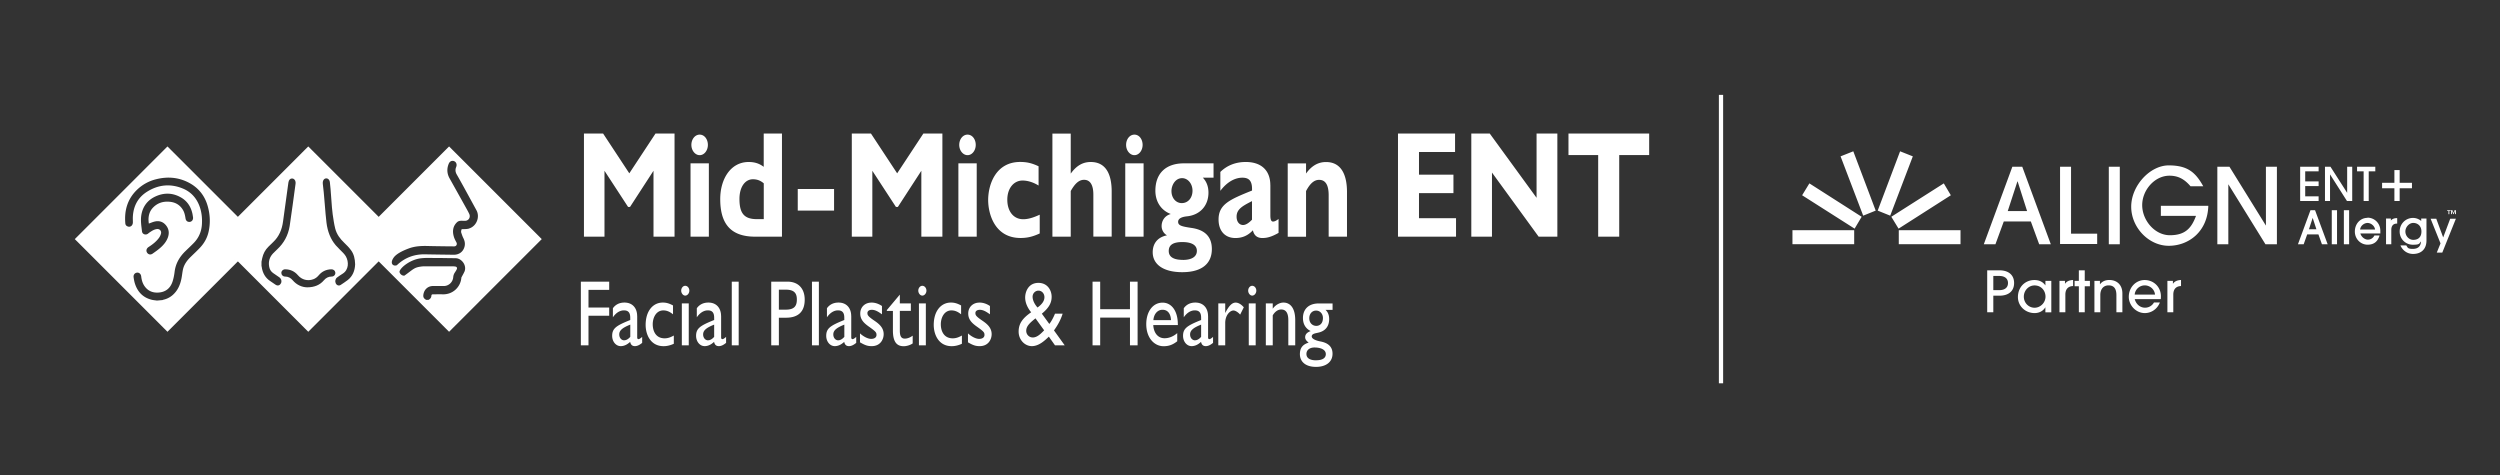 <svg xmlns="http://www.w3.org/2000/svg" id="Greenwich_ENT" data-name="Greenwich ENT" viewBox="0 0 589.22 111.99"><rect x="0" y="0" width="589.22" height="111.99" fill="#333333" stroke="none"/><defs><style>.cls-1{fill:none;stroke:#fff;stroke-miterlimit:10}.cls-2{fill:#fff}</style></defs><path d="M405.62 22.36v67.98" class="cls-1"/><path d="M545.64 49.54h-1.09l-2.95 8.03h1.35l.83-2.33h2.64l.83 2.33h1.35l-2.95-7.97v-.05Zm-1.45 4.5.88-2.69.88 2.69h-1.76ZM549.57 49.54h1.24v8.03h-1.24zM552.42 49.54h1.24v8.03h-1.24zM557.96 51.35c-1.66 0-2.95 1.4-2.95 3.21s1.4 3.11 3 3.11 2.38-.83 2.8-2.07v-.1h-1.19c-.31.62-.88.98-1.55.98s-1.5-.57-1.76-1.45h4.71v-.62c0-1.76-1.35-3.11-3.05-3.11v.05Zm-1.71 2.75c.1-.93.98-1.55 1.76-1.55s1.66.67 1.76 1.55h-3.52ZM563.5 51.92v-.41h-1.14v6.06h1.24V54.2c0-.98.47-1.5 1.29-1.5h.1v-1.29h-.1c-.62 0-1.09.21-1.4.57v-.05ZM570.65 52.08c-.47-.41-1.19-.72-1.92-.72-1.76 0-3.16 1.4-3.16 3.21s1.45 3.11 3.11 3.11 1.45-.26 1.92-.78c-.05 1.14-.72 1.76-1.92 1.76s-1.19-.26-1.55-.83h-1.35v.1c.57 1.19 1.66 1.92 2.95 1.92 1.97 0 3.16-1.19 3.16-3.16v-5.18h-1.24v.57Zm-1.87 4.45c-1.04 0-1.86-.93-1.86-1.97s.88-2.02 1.86-2.02 1.92.67 1.92 2.02-.78 1.97-1.92 1.97ZM577.48 51.56l-1.65 4.4-1.61-4.35v-.05h-1.35l2.33 5.8-.88 2.17h1.3l3.16-7.87.05-.1h-1.35zM480.61 57.57l-1.97-5.38h-6.37l-1.97 5.38h-2.74l6.73-18.28h2.33l6.73 18.28h-2.74Zm-5.13-14.81-2.28 6.99h4.56l-2.23-6.99h-.05ZM485.53 57.57V39.29h2.59v15.79h6.16v2.43h-8.75v.05ZM497.02 57.57V39.29h2.59v18.28h-2.59ZM509.29 50.94v-2.43h11.18c-.16 6.06-4.61 9.42-9.32 9.42s-8.85-4.3-8.85-9.22 4.4-9.73 8.85-9.73 6.32 1.66 8.13 4.92h-3c-1.5-1.76-3-2.49-4.97-2.49-3.47 0-6.42 3.37-6.42 6.94s2.95 7.09 6.52 7.09 5.07-1.61 6.16-4.56h-8.23l-.05.05ZM533.94 57.57l-8.75-14.14v14.14h-2.59V39.29h2.85l8.6 13.88V39.29h2.59v18.28h-2.69ZM422.46 54.25h14.55v3.31h-14.55zM458.13 43.22l-12.37 7.87 1.71 2.8 12.32-7.87-1.66-2.8zM447.83 35.66l-5.28 13.98 2.95 1.19 5.33-13.98-3-1.19zM436.8 35.66l5.28 13.98-2.95 1.19-5.33-13.98 3-1.19zM426.45 43.22l12.32 7.87-1.66 2.8-12.37-7.87 1.71-2.8zM447.52 54.25h14.55v3.31h-14.55zM542.12 47.37v-8.08h4.35v1.09h-3.16v2.38h3.16v1.09h-3.16v2.43h3.16v1.09h-4.35ZM553.15 47.37l-3.99-6.27v6.27h-1.19v-8.08h1.29l3.94 6.16v-6.16h1.19v8.08h-1.24ZM557.08 47.37v-6.99h-1.55v-1.09h4.3v1.09h-1.55v6.99h-1.19ZM564.33 47.37h1.24v-3h2.9v-1.29h-2.9v-3h-1.24v3h-2.9v1.29h2.9v3ZM577.59 49.54v.16h-.31v.78h-.21v-.78h-.31v-.16h.83Zm1.24 0v.93h-.21v-.78l-.31.78h-.1l-.31-.78v.78h-.21v-.93h.31l.26.62.26-.62h.31ZM468.36 73.6v-9.89h2.87c2.12 0 3.47 1.06 3.47 2.99s-1.32 2.99-3.46 2.99h-1.44v3.9h-1.44Zm2.87-5.22c1.27 0 2.03-.6 2.03-1.67s-.79-1.67-2.04-1.67h-1.42v3.34h1.43ZM482.07 73.6v-1.15h-.03c-.52.88-1.46 1.34-2.51 1.34-2.17 0-3.93-1.63-3.93-3.77 0-2.37 1.7-4.02 3.88-4.02 1.08 0 1.99.4 2.57 1.24h.03V66.2h1.39v7.41h-1.39Zm.03-3.68c0-1.44-1.04-2.65-2.58-2.65-1.39 0-2.53 1.19-2.53 2.65s1.14 2.61 2.53 2.61 2.58-1.2 2.58-2.61ZM485.39 73.6v-7.41h1.3v.67h.03c.33-.5.91-.82 1.88-.87v1.43c-1.2.04-1.82.77-1.82 2.02v4.16h-1.39ZM489.96 73.6v-6.13h-1V66.2h1v-2.49h1.39v2.49h1.22v1.27h-1.22v6.13h-1.39ZM498.81 73.6v-4.04c0-1.56-.61-2.3-1.84-2.3s-1.95.9-1.95 2.29v4.05h-1.39v-7.41h1.3v.79h.03c.55-.71 1.31-.99 2.17-.99 1.78 0 3.09 1.12 3.09 3.17v4.44h-1.39ZM503.13 70.5c.32 1.23 1.3 2.02 2.43 2.02.87 0 1.68-.46 2.11-1.24h1.39c-.58 1.52-1.97 2.51-3.56 2.51-2.09 0-3.77-1.84-3.77-3.82 0-2.34 1.76-3.97 3.73-3.97 2.18 0 3.84 1.68 3.84 3.81 0 .23 0 .44-.04.7h-6.14Zm4.78-1.07c-.11-1.26-1.22-2.17-2.41-2.17s-2.27.9-2.38 2.17h4.79ZM510.83 73.6v-7.41h1.3v.67h.03c.33-.5.91-.82 1.88-.87v1.43c-1.2.04-1.82.77-1.82 2.02v4.16h-1.39ZM142.15 31.48l6.17 9.37 6.17-9.37h4.49v24.3h-4.96V40.25l-5.53 8.52h-.46l-5.56-8.52v15.53h-4.84v-24.3h4.52ZM167.07 38.5v17.28h-4.32V38.5h4.32Zm-.23-4.35c0 1.32-.86 2.42-1.93 2.42s-1.96-1.1-1.96-2.42.84-2.42 1.96-2.42 1.93 1.1 1.93 2.42ZM184.3 31.48v24.3h-6.34c-6.19 0-8.21-3.56-8.21-8.87 0-4.67 2.42-8.73 6.71-8.73 1.41 0 2.51.36 3.54 1.14v-7.84h4.29Zm-5.9 20.17h1.61v-8.44c-.84-.71-1.64-.96-2.56-.96-1.84 0-3.17 1.82-3.17 4.63 0 3.38 1.09 4.77 4.12 4.77ZM196.58 44.55v5.09h-8.56v-5.09h8.56ZM205.28 31.48l6.17 9.37 6.17-9.37h4.49v24.3h-4.96V40.25l-5.53 8.52h-.46l-5.56-8.52v15.53h-4.84v-24.3h4.52ZM230.2 38.5v17.28h-4.32V38.5h4.32Zm-.23-4.35c0 1.32-.86 2.42-1.93 2.42s-1.96-1.1-1.96-2.42.84-2.42 1.96-2.42 1.93 1.1 1.93 2.42ZM244.78 39.21v4.52c-1.44-.89-2.79-1.18-3.77-1.18-2.07 0-3.6 1.82-3.6 4.52s1.44 4.6 3.75 4.6c1.01 0 2.22-.29 3.89-1.07v4.42c-1.67.78-2.97 1.07-4.52 1.07-6.08 0-7.63-5.67-7.63-8.94 0-3.67 1.79-8.98 7.55-8.98 1.5 0 2.71.25 4.35 1.03ZM262.01 45.12v10.65h-4.32v-9.9c0-2.28-.75-3.49-2.19-3.49-1.12 0-2.07.75-3.14 2.64v10.76h-4.32v-24.3h4.32v9.44c1.35-1.89 2.85-2.74 4.72-2.74 3.57 0 4.93 2.89 4.93 6.95ZM269.53 38.5v17.28h-4.32V38.5h4.32Zm-.23-4.35c0 1.32-.86 2.42-1.93 2.42s-1.96-1.1-1.96-2.42.83-2.42 1.96-2.42 1.93 1.1 1.93 2.42ZM286.04 41.88h-2.54c.92.96 1.32 2.17 1.32 3.53 0 3.06-1.99 5.31-5.19 5.59-1.12.14-1.96.5-1.96 1.28 0 .89.89 1.1 3.08 1.43 3.4.46 4.87 2.24 4.87 4.99 0 3.53-2.48 5.45-6.97 5.45s-6.97-1.85-6.97-4.7c0-1.78.89-3.49 3.37-3.99-.75-.39-1.27-1.25-1.27-2.17 0-1.28.75-2.46 2.16-2.85-2.3-.86-3.63-2.92-3.63-5.49 0-4.1 2.48-6.45 6.71-6.45h7v3.38Zm-7.23 19.38c2.05 0 3.28-.75 3.28-2.14s-1.3-2.07-3.43-2.07c-1.99 0-3.2.57-3.2 2.1 0 1.39 1.12 2.1 3.34 2.1Zm-.29-13.39c1.53 0 2.54-1.28 2.54-2.92s-1.09-2.96-2.45-2.96c-1.61 0-2.51 1.67-2.51 3.03 0 1.67 1.07 2.85 2.42 2.85ZM299.41 43.63v7.13c0 .82.12 1.46.63 1.46.35 0 .72-.18 1.3-.61v3.28c-1.5.85-2.59 1.21-3.8 1.21s-1.96-.57-2.25-1.82c-1.24 1.32-2.59 1.82-4.12 1.82-2.54 0-3.97-1.78-3.97-4.35 0-3.56 2.56-4.7 7.89-6.84v-.39c0-2.03-.86-2.64-2.28-2.64-1.84 0-3.69 1.1-5.19 3.1v-4.45c1.67-1.64 3.75-2.35 5.99-2.35 3.77 0 5.79 2.1 5.79 5.45Zm-6.43 9.4c.63 0 1.35-.46 2.1-1.25V47.4c-2.22 1.14-3.63 1.89-3.63 3.67 0 1.18.63 1.96 1.53 1.96ZM317.47 45.23v10.55h-4.32v-9.76c0-2.6-.86-3.63-2.25-3.63-1.12 0-2.1.78-3.08 2.64v10.76h-4.32V38.51h4.32v2.39c1.38-1.92 2.94-2.71 4.72-2.71 3.51 0 4.93 2.92 4.93 7.05ZM342.94 31.48v4.35h-8.5v5.34h8.12v4.35h-8.12v5.91h8.73v4.35h-13.68v-24.3h13.45ZM351.12 31.48l11.03 15.14V31.48h4.9v24.3h-4.41l-11-15.11v15.11h-4.87v-24.3h4.35ZM388.69 31.48v5.06h-7.06v19.24h-4.96V36.54h-7v-5.06h19.01ZM143.58 66.38v1.94h-4.88v4.16h4.88v1.94h-4.88v6.97h-1.8V66.38h6.68ZM150.18 74.5v4.97c0 .31.09.46.31.46.17 0 .48-.18.86-.53v1.41c-.62.51-1.17.77-1.71.77-.59 0-.97-.29-1.12-1.01-.72.68-1.47 1.01-2.22 1.01-1.17 0-2.02-1.12-2.02-2.42 0-1.8 1.03-2.44 4.26-3.74v-.55c0-1.23-.51-1.72-1.49-1.72-.9 0-1.82.51-2.6 1.63v-2.13c.64-.9 1.58-1.34 2.73-1.34 1.89 0 2.99 1.3 2.99 3.19Zm-3.06 5.7c.51 0 .99-.31 1.43-.81v-2.88c-1.89.75-2.6 1.39-2.6 2.31 0 .77.48 1.39 1.17 1.39ZM158.62 71.99v2.09c-.83-.66-1.5-.92-2.29-.92-1.63 0-2.49 1.63-2.49 3.28 0 1.41.61 3.3 2.81 3.3.86 0 1.52-.31 2.16-.66v1.94c-.79.37-1.6.57-2.4.57-3.17 0-4.24-2.86-4.24-5 0-3.28 1.71-5.28 4.05-5.28.79 0 1.47.18 2.4.68ZM162.47 68.5c0 .62-.44 1.17-.97 1.17s-.95-.59-.95-1.17.4-1.14.95-1.14.97.53.97 1.14Zm-.14 3.01v9.88h-1.63v-9.88h1.63ZM169.96 74.5v4.97c0 .31.09.46.31.46.17 0 .48-.18.86-.53v1.41c-.62.51-1.17.77-1.71.77-.59 0-.97-.29-1.12-1.01-.72.68-1.47 1.01-2.22 1.01-1.17 0-2.02-1.12-2.02-2.42 0-1.8 1.03-2.44 4.26-3.74v-.55c0-1.23-.51-1.72-1.49-1.72-.9 0-1.82.51-2.6 1.63v-2.13c.64-.9 1.58-1.34 2.73-1.34 1.89 0 2.99 1.3 2.99 3.19Zm-3.07 5.7c.51 0 .99-.31 1.43-.81v-2.88c-1.89.75-2.6 1.39-2.6 2.31 0 .77.48 1.39 1.17 1.39ZM174.1 66.38v15.01h-1.63V66.38h1.63ZM185.59 66.38c2.55 0 4.07 1.61 4.07 4.25 0 2.95-1.67 4.25-4.37 4.25h-1.72v6.51h-1.8V66.38h3.81Zm-2.02 6.6h1.65c2.09 0 2.59-.97 2.59-2.4s-.59-2.31-2.59-2.31h-1.65v4.71ZM193 66.38v15.01h-1.63V66.38H193ZM200.63 74.5v4.97c0 .31.09.46.31.46.17 0 .48-.18.86-.53v1.41c-.62.51-1.17.77-1.71.77-.59 0-.97-.29-1.12-1.01-.72.68-1.47 1.01-2.22 1.01-1.17 0-2.02-1.12-2.02-2.42 0-1.8 1.03-2.44 4.26-3.74v-.55c0-1.23-.51-1.72-1.49-1.72-.9 0-1.82.51-2.6 1.63v-2.13c.64-.9 1.58-1.34 2.73-1.34 1.89 0 2.99 1.3 2.99 3.19Zm-3.06 5.7c.51 0 .99-.31 1.43-.81v-2.88c-1.89.75-2.6 1.39-2.6 2.31 0 .77.48 1.39 1.17 1.39ZM205.38 71.31c.84 0 1.67.26 2.49.81v1.96c-.94-.68-1.63-1.06-2.38-1.06s-1.05.37-1.05.75c0 .48.11.77 1.63 1.8.99.68 2.2 1.58 2.2 3.19 0 1.17-.73 2.82-2.83 2.82-.9 0-1.52-.18-2.75-.9v-2.11c.77.73 1.85 1.3 2.62 1.3.92 0 1.27-.46 1.27-.92 0-.62-.15-.81-1.96-2.09-1.08-.79-1.87-1.61-1.87-2.97 0-1.5 1.1-2.57 2.62-2.57ZM212.04 69.46h.04v2.05h2.6v1.76h-2.6v4.6c0 .99.13 1.94 1.16 1.94.68 0 1.36-.31 1.87-.7v1.83c-.59.42-1.49.66-2.11.66-1.61 0-2.55-.97-2.55-3.72v-4.6h-1.43v-.2l3.03-3.61ZM218.35 68.5c0 .62-.44 1.17-.97 1.17s-.95-.59-.95-1.17.4-1.14.95-1.14.97.53.97 1.14Zm-.14 3.01v9.88h-1.63v-9.88h1.63ZM226.52 71.99v2.09c-.83-.66-1.5-.92-2.29-.92-1.63 0-2.49 1.63-2.49 3.28 0 1.41.61 3.3 2.81 3.3.86 0 1.52-.31 2.16-.66v1.94c-.79.37-1.6.57-2.4.57-3.17 0-4.24-2.86-4.24-5 0-3.28 1.71-5.28 4.05-5.28.79 0 1.47.18 2.4.68ZM230.83 71.31c.84 0 1.67.26 2.49.81v1.96c-.94-.68-1.63-1.06-2.38-1.06s-1.05.37-1.05.75c0 .48.11.77 1.63 1.8.99.68 2.2 1.58 2.2 3.19 0 1.17-.73 2.82-2.83 2.82-.9 0-1.52-.18-2.75-.9v-2.11c.77.73 1.85 1.3 2.62 1.3.92 0 1.27-.46 1.27-.92 0-.62-.15-.81-1.96-2.09-1.08-.79-1.87-1.61-1.87-2.97 0-1.5 1.1-2.57 2.62-2.57ZM243.03 73.6c-.72-.88-1.41-2.11-1.41-3.48s.77-3.45 3.12-3.45c2.17 0 3.12 1.78 3.12 3.28 0 1.34-.55 2.53-2.31 3.98l1.76 2.42c.48-.59.95-1.47 1.34-2.42h1.8c-.38 1.25-1.03 2.55-2.04 3.94l2.53 3.52h-2.29l-1.45-2.05c-.95.92-2.35 2.24-4 2.24s-3.12-1.47-3.12-3.43 1.03-3.21 2.95-4.55Zm.38 5.94c1.03 0 1.91-.88 2.68-1.69l-2.04-2.82c-1.52 1.21-2.18 1.94-2.18 2.95 0 .84.66 1.56 1.54 1.56Zm2.75-9.5c0-.86-.62-1.54-1.41-1.54-.73 0-1.38.62-1.38 1.43s.44 1.74 1.16 2.55c1.16-.84 1.63-1.63 1.63-2.44ZM259.3 66.38v6.49h7.02v-6.49h1.8v15.01h-1.8v-6.54h-7.02v6.54h-1.8V66.38h1.8ZM277.61 76.42v.2h-5.8c.11 1.87 1.12 3.1 2.66 3.1 1.06 0 2.11-.44 2.99-1.21v1.92c-1.08.86-2.04 1.17-3.21 1.17-2.2 0-4.09-1.96-4.09-5.21 0-2.86 1.49-5.06 3.85-5.06 2.05 0 3.59 1.87 3.59 5.1Zm-1.62-.97c-.07-1.52-.77-2.44-2-2.44s-2.05 1.08-2.15 2.44h4.15ZM284.73 74.5v4.97c0 .31.09.46.31.46.17 0 .48-.18.86-.53v1.41c-.62.51-1.17.77-1.71.77-.59 0-.97-.29-1.12-1.01-.72.68-1.47 1.01-2.22 1.01-1.17 0-2.02-1.12-2.02-2.42 0-1.8 1.03-2.44 4.26-3.74v-.55c0-1.23-.51-1.72-1.49-1.72-.9 0-1.82.51-2.6 1.63v-2.13c.64-.9 1.58-1.34 2.73-1.34 1.89 0 2.99 1.3 2.99 3.19Zm-3.07 5.7c.51 0 .99-.31 1.43-.81v-2.88c-1.89.75-2.6 1.39-2.6 2.31 0 .77.48 1.39 1.17 1.39ZM293.15 72.43l-.86 1.72c-.48-.55-1.12-.97-1.58-.97-.81 0-1.94 1.1-1.94 2.95v5.26h-1.63v-9.88h1.63v2.27c.93-1.85 1.69-2.46 2.46-2.46.68 0 1.38.46 1.93 1.12ZM296.1 68.5c0 .62-.44 1.17-.97 1.17s-.95-.59-.95-1.17.4-1.14.95-1.14.97.53.97 1.14Zm-.15 3.01v9.88h-1.63v-9.88h1.63ZM305.27 75.43v5.96h-1.63v-5.92c0-2.05-.81-2.53-1.69-2.53-.75 0-1.49.53-1.98 1.39v7.06h-1.63v-9.88h1.63v1.25c.73-1.01 1.76-1.45 2.51-1.45 1.76 0 2.79 1.5 2.79 4.11ZM314.1 73.03h-1.69c.62.57.86 1.34.86 2.16 0 1.87-1.06 2.86-2.48 3.19-.71.18-1.63.24-1.63.92 0 .51.81.95 2.13 1.19 2.31.46 2.77 1.76 2.77 2.88 0 1.98-1.58 3.1-3.89 3.1-2.6 0-3.8-1.34-3.8-2.99 0-1.23.44-2.24 2.07-2.73-.55-.4-.83-.81-.83-1.25 0-.66.39-1.14 1.3-1.47-1.32-.66-1.82-1.8-1.82-3.08 0-2.02 1.28-3.43 3.72-3.43h3.26v1.52Zm-3.91 11.88c1.47 0 2.29-.51 2.29-1.45 0-1.03-1.14-1.56-2.7-1.56-1.01 0-1.87.53-1.87 1.52s.83 1.5 2.27 1.5Zm0-8.1c.92 0 1.61-.62 1.61-1.87 0-.95-.66-1.74-1.61-1.74s-1.61.77-1.61 1.8c0 1.19.83 1.8 1.61 1.8ZM105.86 35.62 85.12 56.36l20.72 20.72 20.74-20.74-20.72-20.72Zm3.6 28.4c-.12.29-.27.56-.42.83l-.21.39c-.01.02-.03.05-.04.08-.02.04-.05.09-.05.11a4.273 4.273 0 0 1-1.34 2.8c-.82.77-1.9 1.17-3.06 1.14-.62-.02-1.25-.01-1.86 0h-.45c-.33 0-.35.23-.35.3-.03.45-.25.78-.65.98l-.06.03h-.52l-.07-.04c-.55-.34-.69-.66-.58-1.29.21-1.17 1.09-1.93 2.23-1.94h2.62c1.13-.02 2.08-.93 2.17-2.08.03-.4.15-.76.38-1.1.18-.27.36-.53.47-.81.06-.14.05-.27 0-.38-.06-.12-.19-.19-.35-.22-.24-.03-.44-.05-.62-.05h-6.67c-.29 0-.59.02-.89.07-1.58.22-1.78.67-3.82 2.12-.67.1-1.3-.64-1.13-1.08.4-1.02 2.67-2.75 5.06-3.01.91-.1 1.85-.09 2.75-.07h.81c.87 0 1.75.02 2.6.03.66 0 1.34.02 2.01.03.68 0 1.4.45 1.83 1.13.41.65.49 1.4.21 2.06Zm1.14-10.17c-.4.13-.83.14-1.24.15h-.24c-.18 0-.29.02-.32.05 0 0-.05.06-.09.3-.02.12-.05.29-.02.38v.03c.15.45.29.91.5 1.32.38.74.47 1.4.29 2.07-.32 1.2-1.28 1.9-2.55 1.89-2.33-.03-4.62-.06-6.79-.1-2.56-.04-4.78.82-6.59 2.56-.79.34-1.78-.31-.79-1.75.59-.87 1.98-1.59 3.51-2.17 1.57-.6 3.21-.64 4.6-.6 1.39.04 2.81.05 4.18.07.65 0 1.29.01 1.94.02.39 0 .53-.17.61-.32.11-.22.09-.42-.07-.71-.19-.35-.44-.81-.58-1.32-.39-1.39-.12-2.52.8-3.37.18-.17.46-.28.74-.31.24-.02.48-.01.71 0h.42c.4 0 .74-.2.94-.52.2-.33.21-.74.03-1.12-.17-.36-.36-.72-.58-1.11-.75-1.35-1.5-2.7-2.25-4.04l-1.8-3.22c-.62-1.11-.68-2.27-.19-3.45.24-.57.76-.81 1.28-.59.23.1.41.28.5.52.1.26.09.56-.03.85-.25.6-.21 1.16.13 1.76.55.96 1.1 1.95 1.69 3.02 1.08 1.97 2.05 3.75 2.97 5.44.4.73.44 1.67.11 2.5-.34.86-1 1.5-1.83 1.76Z" class="cls-2"/><path d="m84.707 56.355 21.136-21.135 21.135 21.135-21.135 21.136z" class="cls-1"/><path d="M72.67 35.62 51.93 56.36l20.72 20.72 20.74-20.74-20.72-20.72Zm-6.48 31.17c-.25.51-.76.64-1.25.31-.41-.28-.81-.56-1.22-.83-1.15-.75-1.85-1.88-2.05-3.45 0-.04-.03-.08-.04-.12v-1.01c.06-.28.11-.56.17-.84.23-1.06.71-1.95 1.41-2.65.39-.4.79-.79 1.2-1.17 1.33-1.26 2.06-2.91 2.31-4.91.26-2.06.96-7.05 1.25-9.1.09-.61.41-.96.86-.96.41 0 .76.33.83.83.03.2 0 .42-.03.63-.32 2.27-1 7.5-1.36 9.76-.37 2.25-1.39 4.03-2.89 5.44-.35.32-.69.65-1.02 1-.81.85-1.16 1.91-.91 3.19.12.64.46 1.12.93 1.45.48.34.96.65 1.44.99.49.34.64.93.39 1.45Zm11.98-1.61c-.77 0-1.36.32-1.85.9-.92 1.08-2.2 1.64-3.93 1.64-1.21-.02-2.46-.55-3.42-1.68-.47-.55-1.04-.86-1.78-.86-.52 0-.88-.38-.88-.86 0-.49.39-.86.93-.85 1.2.02 2.19.48 2.98 1.4.91 1.07 2.29 1.43 3.61.95.53-.19.94-.52 1.3-.95.76-.9 1.74-1.36 2.92-1.4.52-.02.92.29.98.74.07.51-.31.97-.85.97Zm3.78.83c-.53.41-1.1.77-1.65 1.14-.43.29-.94.11-1.17-.38-.23-.5-.09-1.08.34-1.39.42-.3.84-.6 1.27-.86 1.51-.93 1.48-2.84.79-4.07-.17-.3-.39-.57-.62-.81-.58-.62-1.21-1.17-1.77-1.82-1.25-1.46-1.93-3.27-2.19-5.33-.27-2.08-.57-7.09-.87-9.17-.09-.6.19-1.15.65-1.26.47-.11.92.23 1.01.84.23 1.55.43 6.06.67 7.61.17 1.13.32 2.28.6 3.37.36 1.39 1.17 2.42 2.11 3.33.58.55 1.15 1.13 1.63 1.79.66.89.92 2.01.95 3.29-.05 1.53-.6 2.83-1.75 3.72Z" class="cls-2"/><path d="M51.518 56.354 72.654 35.22l21.135 21.135L72.654 77.49z" class="cls-1"/><path d="M39.48 35.61 18.74 56.35l20.74 20.74 20.74-20.74-20.74-20.74Zm7.64 22.79c-.67.71-1.39 1.38-2.09 2.06-.89.86-1.64 1.82-1.91 3.06-.15.7-.21 1.41-.35 2.12-.3 1.52-.91 2.89-2.1 3.92-.64.55-1.38.91-2.19 1.09-.06.01-.11.05-.17.07l-1.32.12c-.4-.06-.8-.09-1.19-.18-2.08-.5-3.38-1.85-4.02-3.89-.14-.46-.22-.94-.29-1.42-.08-.57.26-1.02.78-1.09.51-.07.94.3 1.01.87.09.77.27 1.5.69 2.16.76 1.19 1.87 1.72 3.22 1.67 1.78-.06 2.97-.97 3.51-2.69.22-.7.36-1.44.45-2.17.23-1.94 1.13-3.51 2.49-4.85.67-.65 1.35-1.29 2-1.95 1.24-1.26 1.88-2.79 1.96-4.57.07-1.41-.08-2.79-.57-4.12-.71-1.92-1.98-3.34-3.83-4.13-2.96-1.26-5.86-.99-8.56.72-2.08 1.32-3.17 3.29-3.32 5.79-.03.46 0 .93 0 1.39 0 .72-.51 1.19-1.13 1.02-.37-.11-.62-.35-.65-.74-.27-3.04.5-5.72 2.7-7.88a9.833 9.833 0 0 1 4.62-2.55c2.75-.68 5.41-.43 7.91.97 2.1 1.18 3.5 2.99 4.17 5.33.58 2.01.68 4.05.22 6.1-.32 1.45-1.03 2.7-2.04 3.77Zm-12.11-6.49c0 .26.04.52.07.78.46-.16.88-.35 1.32-.46 1.05-.26 1.98-.02 2.7.85.7.85.84 1.82.48 2.86-.37 1.05-1.08 1.85-1.89 2.55-.54.47-1.14.88-1.72 1.29-.48.34-1.03.22-1.32-.26-.27-.44-.12-.98.37-1.3.92-.59 1.78-1.25 2.44-2.14.22-.3.4-.67.49-1.04.15-.61-.32-1.11-.92-1.06-.66.06-1.2.42-1.74.78-.17.11-.32.25-.48.36-.52.34-1.26.07-1.34-.57-.15-1.26-.36-2.52-.17-3.79.33-2.12 1.5-3.61 3.37-4.47 1.99-.91 4.01-.87 5.95.23 1.43.81 2.31 2.07 2.7 3.7.08.32.12.64.17.96.09.55-.22 1.03-.71 1.11-.54.08-.96-.22-1.05-.8-.11-.69-.24-1.38-.6-1.99-.7-1.19-1.77-1.81-3.08-1.94-1.57-.16-2.96.25-4.07 1.46-.73.8-1 1.79-.98 2.88Z" class="cls-2"/><path d="m18.337 56.356 21.135-21.135 21.135 21.135-21.135 21.135z" class="cls-1"/></svg>